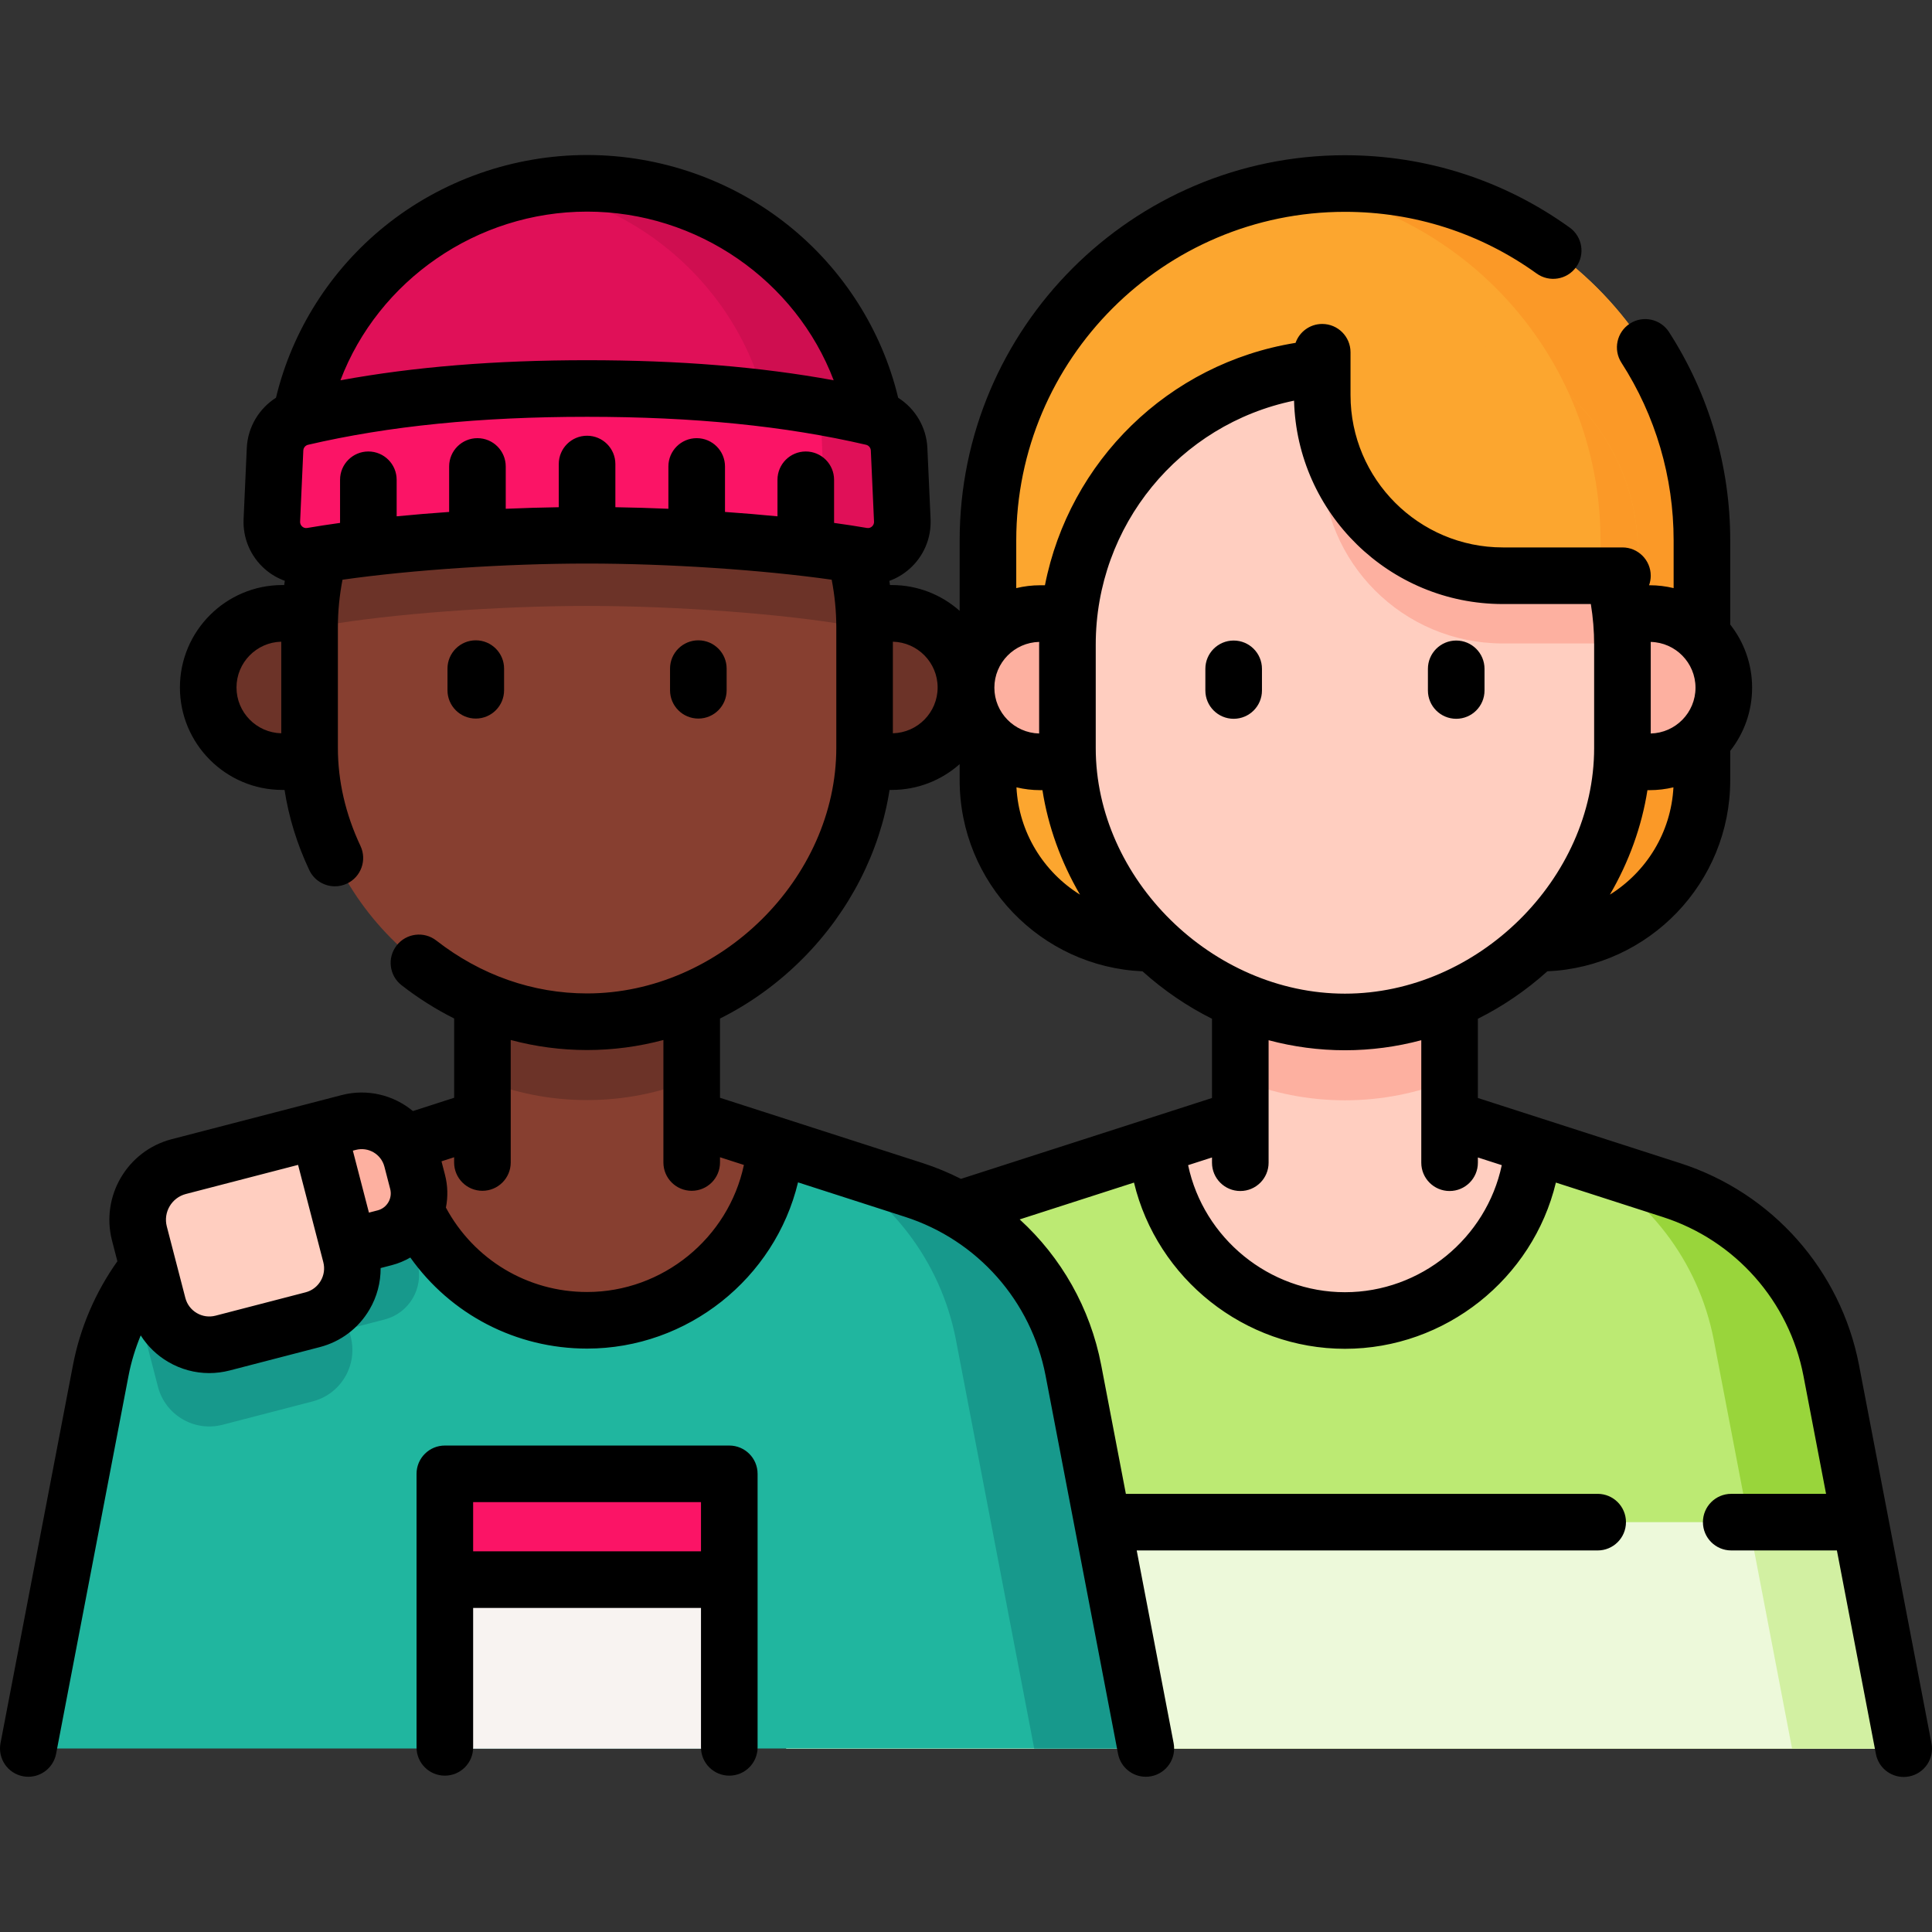 <svg id="Capa_1" enable-background="new 0 0 511.999 511.999" height="512" viewBox="0 0 511.999 511.999" width="512" xmlns="http://www.w3.org/2000/svg"><rect x="0" y="0" width="511.999" height="511.999" fill="#333333" stroke="none"/><g><g><g><g><g><g><path d="m407.82 249.966h-102.796c-23.863 0-43.208-19.345-43.208-43.208v-63.517c0-52.249 42.356-94.605 94.605-94.605 52.249 0 94.605 42.356 94.605 94.605v63.517c.001 23.863-19.343 43.208-43.206 43.208z" fill="#fca62f"/></g><g><path d="m451.026 143.239v63.523c0 23.856-19.345 43.201-43.21 43.201h-26.87c23.866 0 43.21-19.344 43.21-43.201v-63.523c0-26.122-10.595-49.777-27.711-66.893-14.129-14.129-32.707-23.811-53.458-26.761 4.393-.63 8.878-.95 13.435-.95 26.121 0 49.777 10.595 66.893 27.711 17.125 17.117 27.711 40.772 27.711 66.893z" fill="#fb9927"/></g><g><g><path d="m504.497 463.418h-296.15l26.179-136.639 121.897-39.268 86.577 27.89c21.777 7.015 37.995 25.35 42.301 47.82z" fill="#bcea73"/><path d="m406.281 303.574c-1.845 25.922-23.465 46.375-49.859 46.375s-48.014-20.453-49.859-46.375l49.859-16.06z" fill="#ffcec0"/><path d="m504.502 463.419h-29.583l-20.733-108.231c-4.028-21.016-17.691-38.68-36.561-47.959l25.373 8.174c21.783 7.014 37.995 25.345 42.306 47.822z" fill="#99d53b"/><path d="m219.848 403.388-11.501 60.03h296.15l-11.501-60.03z" fill="#edf9da"/><path d="m463.419 403.388 11.499 60.031h29.584l-11.503-60.031z" fill="#d2f0a2"/><path d="m328.691 244.235h55.463v68.033h-55.463z" fill="#ffcec0"/><path d="m384.153 244.235v41.961c-8.56 3.48-17.923 5.396-27.731 5.396s-19.172-1.915-27.731-5.396v-41.961z" fill="#fdb0a0"/></g></g><g fill="#fdb0a0"><path d="m437.176 201.899c10.852 0 19.649-8.797 19.649-19.649s-8.797-19.649-19.649-19.649h-13.022v39.298z"/><path d="m275.668 201.899c-10.852 0-19.649-8.797-19.649-19.649s8.797-19.649 19.649-19.649h13.022v39.298z"/></g><path d="m356.422 97.307c-40.615 0-73.54 32.925-73.54 73.54v27.385c0 37.629 32.925 72.597 73.541 72.597s73.541-34.967 73.541-72.597v-27.385c-.002-40.615-32.927-73.54-73.542-73.54z" fill="#ffcec0"/><path d="m429.955 170.521h-31.693c-26.432 0-47.859-21.427-47.859-47.859v-25.108c1.982-.164 3.991-.247 6.019-.247 40.506.001 73.359 32.753 73.533 73.214z" fill="#fdb0a0"/><g><path d="m434.099 152.576h-35.835c-26.434 0-47.863-21.429-47.863-47.863v-15.498h26.254c31.726 0 57.445 25.719 57.445 57.445v5.916z" fill="#fca62f"/><path d="m434.101 146.655v5.918h-9.946v-9.334c0-13.673-2.904-26.66-8.119-38.397 11.124 10.468 18.065 25.337 18.065 41.813z" fill="#fb9927"/></g></g></g></g><g><g fill="#6c3328"><path d="m236.332 201.841c10.852 0 19.649-8.797 19.649-19.649s-8.797-19.649-19.649-19.649h-13.022v39.298z"/><path d="m74.824 201.841c-10.852 0-19.649-8.797-19.649-19.649s8.797-19.649 19.649-19.649h13.022v39.298z"/></g><g><g><g><g><g><path d="m303.654 463.361h-296.152l19.197-100.197c4.305-22.471 20.523-40.805 42.301-47.821l86.579-27.891 86.579 27.891c21.778 7.015 37.996 25.35 42.301 47.821z" fill="#20b69f"/><path d="m110.664 334.852-1.535-5.915c-1.9-7.324-9.378-11.721-16.701-9.821l-45.048 11.687c-7.783 2.019-12.455 9.965-10.436 17.748l4.913 18.939c1.951 7.52 9.628 12.034 17.148 10.083l23.847-6.187c7.52-1.951 12.034-9.628 10.083-17.148l-.543-2.091 9.56-2.48c6.497-1.685 10.398-8.318 8.712-14.815z" fill="#17998c"/><path d="m303.658 463.362h-29.583l-20.733-108.231c-4.028-21.025-17.701-38.689-36.579-47.969l25.391 8.184c21.783 7.014 37.995 25.345 42.306 47.822z" fill="#17998c"/><path d="m205.437 303.516c-1.845 25.922-23.465 46.376-49.859 46.376s-48.014-20.453-49.859-46.376l49.859-16.06z" fill="#873f30"/><path d="m127.846 244.177h55.463v68.034h-55.463z" fill="#873f30"/><path d="m183.31 244.177v41.961c-8.56 3.48-17.923 5.396-27.732 5.396-9.808 0-19.172-1.915-27.732-5.396v-41.961z" fill="#6c3328"/></g></g><path d="m155.578 92.681c-40.616 0-73.541 32.925-73.541 73.541v31.952c0 37.63 32.925 72.597 73.541 72.597s73.541-34.968 73.541-72.597v-31.952c0-40.616-32.925-73.541-73.541-73.541z" fill="#873f30"/><path d="m229.121 166.151c-1.26-.037-2.521-.173-3.763-.384-17.929-3.106-45.969-5.188-69.78-5.188s-51.851 2.082-69.78 5.188c-1.242.21-2.503.347-3.763.384.037-40.58 32.954-73.469 73.543-73.469s73.506 32.889 73.543 73.469z" fill="#6c3328"/></g></g></g><g><g><path d="m232.82 124.511c-.131-41.957-34.66-75.931-77.242-75.931s-77.112 33.974-77.242 75.931z" fill="#e01058"/><path d="m232.82 124.51h-27.73c-.11-37.292-27.41-68.273-63.377-74.693 4.494-.813 9.133-1.233 13.865-1.233 42.58-.001 77.114 33.966 77.242 75.926z" fill="#cf0e50"/></g><path d="m72.04 137.891c-.262 5.813 4.911 10.409 10.645 9.417 19.691-3.409 48.795-5.458 72.894-5.458s53.203 2.049 72.894 5.458c5.734.993 10.906-3.603 10.645-9.417l-.848-18.837c-.184-4.092-3.064-7.561-7.054-8.489-20.275-4.718-44.467-7.606-75.636-7.606s-55.362 2.887-75.636 7.606c-3.989.928-6.87 4.397-7.054 8.489z" fill="#fb1466"/><path d="m239.112 137.89c.265 5.818-4.905 10.412-10.64 9.417-4.192-.721-8.814-1.388-13.718-1.982 2.429-1.79 3.991-4.722 3.836-8.037l-.877-22.779c-.137-3.041-1.717-5.754-4.137-7.389 6.22.996 12.074 2.146 17.637 3.443 3.991.932 6.868 4.402 7.06 8.494z" fill="#e01058"/></g></g><g><path d="m77.501 301.343 8.027 30.939 16.425-4.261c6.497-1.685 10.397-8.318 8.711-14.815l-1.535-5.915c-1.9-7.324-9.377-11.721-16.701-9.821z" fill="#fdb0a0"/><path d="m36.945 326.904 4.913 18.939c1.951 7.52 9.628 12.034 17.148 10.083l23.847-6.187c7.52-1.951 12.034-9.628 10.083-17.148l-8.569-33.031-36.986 9.595c-7.783 2.021-12.456 9.967-10.436 17.749z" fill="#ffcec0"/></g></g><path d="m117.887 390.583h75.382v72.837h-75.382z" fill="#f8f3f1"/><path d="m117.887 390.583h75.382v28.034h-75.382z" fill="#fb1466"/><g><path d="m511.863 462.006-19.196-100.196c-4.823-25.171-22.973-45.69-47.367-53.548l-53.646-17.282v-21c6.574-3.281 12.762-7.494 18.412-12.572 26.922-1.18 48.462-23.443 48.462-50.651v-7.77c3.627-4.616 5.798-10.427 5.798-16.739s-2.171-12.123-5.798-16.739v-22.27c0-19.67-5.61-38.772-16.223-55.241-2.245-3.482-6.885-4.486-10.367-2.241-3.481 2.244-4.485 6.885-2.241 10.367 9.049 14.041 13.832 30.333 13.832 47.115v12.617c-2.039-.491-4.164-.758-6.352-.758h-.158c.283-.79.445-1.637.445-2.524 0-4.142-3.358-7.5-7.5-7.5h-31.698c-22.256 0-40.363-18.107-40.363-40.363v-11.359c0-4.142-3.358-7.5-7.5-7.5-3.268 0-6.041 2.094-7.068 5.012-33.765 5.463-59.969 31.431-66.414 64.237h-1.251c-2.187 0-4.313.267-6.352.758v-12.617c0-48.03 39.075-87.105 87.105-87.105 18.371 0 35.939 5.653 50.806 16.349 3.363 2.419 8.049 1.654 10.468-1.708s1.654-8.049-1.708-10.468c-17.434-12.542-38.032-19.172-59.565-19.172-56.301 0-102.105 45.804-102.105 102.105v18.637c-4.793-4.248-11.091-6.836-17.984-6.836h-.485c-.051-.368-.106-.735-.161-1.102 1.917-.699 3.714-1.751 5.295-3.144 3.805-3.352 5.856-8.178 5.628-13.243l-.848-18.837c-.248-5.524-3.243-10.455-7.741-13.31-4.269-17.796-14.491-33.926-28.937-45.55-15.048-12.108-34.049-18.777-53.5-18.777-19.456 0-38.459 6.668-53.509 18.776-14.448 11.624-24.67 27.756-28.939 45.553-4.495 2.855-7.489 7.786-7.737 13.308l-.848 18.837c-.228 5.064 1.823 9.891 5.628 13.243 1.58 1.392 3.382 2.429 5.297 3.128-.057.372-.112.745-.164 1.118h-.485c-14.97 0-27.149 12.179-27.149 27.149s12.179 27.149 27.149 27.149h.578c1.113 7.211 3.297 14.318 6.548 21.231 1.278 2.717 3.976 4.311 6.792 4.311 1.069 0 2.155-.23 3.187-.715 3.749-1.763 5.358-6.23 3.596-9.979-3.973-8.449-5.987-17.202-5.987-26.017v-31.952c0-4.239.426-8.458 1.222-12.588 18.274-2.602 43.273-4.284 64.819-4.284s46.546 1.682 64.82 4.284c.796 4.128 1.222 8.347 1.222 12.588v31.952c0 34.678-30.86 65.098-66.042 65.098-14.369 0-28.184-4.845-39.95-14.012-3.269-2.546-7.981-1.96-10.526 1.307-2.545 3.268-1.96 7.98 1.307 10.526 4.421 3.444 9.086 6.385 13.938 8.815v21.016l-10.928 3.52c-5.072-4.207-12.022-6.01-18.874-4.234l-45.047 11.687c-11.773 3.054-18.867 15.118-15.813 26.891l1.417 5.463c-5.822 8.175-9.881 17.645-11.77 27.503l-19.203 100.197c-.779 4.068 1.887 7.998 5.955 8.777.477.091.951.135 1.419.135 3.526 0 6.669-2.499 7.358-6.09l19.197-100.197c.7-3.655 1.8-7.234 3.225-10.679 1.808 2.844 4.264 5.247 7.253 7.004 3.358 1.975 7.099 2.985 10.895 2.985 1.817 0 3.647-.232 5.453-.7l23.846-6.185c5.576-1.447 10.255-4.978 13.175-9.944 1.993-3.39 2.978-7.173 2.959-11.006l2.966-.77c1.745-.453 3.384-1.144 4.905-2.021 10.693 15.063 27.971 24.133 46.838 24.133 26.622 0 49.787-18.601 55.905-44.05l28.373 9.14c19.176 6.178 33.444 22.307 37.234 42.093l19.197 100.197c.688 3.592 3.832 6.09 7.358 6.09.468 0 .943-.044 1.419-.135 4.068-.78 6.734-4.709 5.955-8.777l-9.783-51.062h122.159c4.142 0 7.5-3.358 7.5-7.5s-3.358-7.5-7.5-7.5h-125.032l-6.54-34.135c-2.898-15.126-10.613-28.567-21.6-38.595l30.293-9.758c6.119 25.448 29.283 44.049 55.905 44.049 26.632 0 49.786-18.598 55.904-44.05l28.374 9.14c19.176 6.177 33.443 22.306 37.234 42.093l5.988 31.255h-25.131c-4.142 0-7.5 3.358-7.5 7.5s3.358 7.5 7.5 7.5h28.005l10.334 53.94c.688 3.592 3.832 6.09 7.358 6.09.468 0 .943-.044 1.419-.135 4.07-.778 6.736-4.708 5.956-8.776zm-62.538-279.756c0 6.602-5.297 11.981-11.863 12.135v-23.537c0-.244-.008-.488-.01-.733 6.571.149 11.873 5.529 11.873 12.135zm-22.689 54.837c5.044-8.657 8.453-18.073 9.951-27.688h.59c2.169 0 4.277-.263 6.3-.746-.631 11.998-7.214 22.44-16.841 28.434zm-136.255-66.24c0-31.62 22.197-58.409 52.557-64.667.783 29.85 25.291 53.896 55.326 53.896h23.324c.58 3.545.874 7.154.874 10.771v27.385c0 34.678-30.86 65.097-66.041 65.097s-66.041-30.419-66.041-65.097v-27.385zm-14.713 38.552h.59c1.497 9.616 4.906 19.031 9.951 27.688-9.627-5.995-16.21-16.437-16.841-28.434 2.023.483 4.131.746 6.3.746zm-.287-38.552v23.537c-6.566-.154-11.863-5.532-11.863-12.135 0-6.608 5.306-11.99 11.88-12.135-.002.245-.017.488-.017.733zm-26.9 11.345c0 6.602-5.297 11.98-11.862 12.135v-24.27c6.566.155 11.862 5.533 11.862 12.135zm-34.942-62.545c-4.142 0-7.5 3.358-7.5 7.5v9.683c-4.501-.441-9.159-.829-13.908-1.16v-12.053c0-4.142-3.358-7.5-7.5-7.5s-7.5 3.358-7.5 7.5v11.212c-4.71-.2-9.414-.339-14.052-.412v-11.444c0-4.142-3.358-7.5-7.5-7.5s-7.5 3.358-7.5 7.5v11.444c-4.638.073-9.342.212-14.053.412v-11.212c0-4.142-3.358-7.5-7.5-7.5s-7.5 3.358-7.5 7.5v12.053c-4.749.332-9.408.72-13.908 1.16v-9.683c0-4.142-3.358-7.5-7.5-7.5s-7.5 3.358-7.5 7.5v11.431c-3.061.422-5.988.868-8.712 1.34-.611.104-1.053-.146-1.314-.376-.271-.239-.588-.66-.559-1.313l.848-18.838c.033-.73.552-1.356 1.261-1.521 21.429-4.986 45.613-7.411 73.937-7.411s52.508 2.424 73.936 7.411c.71.166 1.229.791 1.262 1.522l.848 18.837c.029.652-.288 1.074-.559 1.313-.262.23-.705.48-1.314.376-2.724-.472-5.651-.917-8.712-1.34v-11.431c-.001-4.142-3.359-7.5-7.501-7.5zm-57.957-63.567c29.261 0 55.333 18.311 65.353 44.7-19.471-3.571-40.98-5.321-65.357-5.321s-45.887 1.75-65.359 5.322c10.021-26.39 36.096-44.701 65.363-44.701zm-92.907 126.112c0-6.602 5.297-11.98 11.862-12.135v24.27c-6.566-.155-11.862-5.533-11.862-12.135zm22.306 157.261c-.889 1.512-2.313 2.587-4.011 3.027l-23.847 6.187c-1.698.441-3.464.194-4.977-.695-1.512-.889-2.587-2.313-3.027-4.011l-4.914-18.939c-.978-3.767 1.292-7.627 5.06-8.604l29.727-7.712 6.686 25.771c.438 1.696.192 3.464-.697 4.976zm15.088-18.692-2.299.597-4.26-16.42.802-.208c3.31-.86 6.7 1.135 7.559 4.444l1.534 5.916c.312 1.203.137 2.456-.493 3.526-.63 1.071-1.639 1.833-2.843 2.145zm55.509 21.631c-15.736 0-29.965-8.549-37.404-22.357.561-2.853.502-5.814-.25-8.712l-.924-3.562 3.346-1.078v1.39c0 4.142 3.358 7.5 7.5 7.5s7.5-3.358 7.5-7.5v-32.465c6.561 1.755 13.339 2.663 20.231 2.663 6.894 0 13.677-.913 20.232-2.661v32.463c0 4.142 3.358 7.5 7.5 7.5s7.5-3.358 7.5-7.5v-1.39l6.331 2.039c-4.095 19.374-21.494 33.67-41.562 33.67zm88.879-34.187-53.647-17.282v-21.001c8.032-4.009 15.499-9.394 22.1-16.063 12.281-12.408 20.29-28.187 22.833-44.518h.589c6.894 0 13.191-2.587 17.984-6.836v4.253c0 27.207 21.54 49.471 48.462 50.651 5.65 5.078 11.838 9.291 18.412 12.572v21l-66.529 21.432c-3.256-1.651-6.662-3.067-10.204-4.208zm111.965 34.244c-20.067 0-37.466-14.296-41.562-33.67l6.331-2.039v1.39c0 4.142 3.358 7.5 7.5 7.5s7.5-3.358 7.5-7.5v-32.462c6.554 1.748 13.338 2.661 20.231 2.661s13.677-.913 20.231-2.661v32.462c0 4.142 3.358 7.5 7.5 7.5s7.5-3.358 7.5-7.5v-1.39l6.331 2.039c-4.096 19.377-21.487 33.67-41.562 33.67z"/><path d="m326.932 190.486c4.142 0 7.5-3.358 7.5-7.5v-5.738c0-4.142-3.358-7.5-7.5-7.5s-7.5 3.358-7.5 7.5v5.738c0 4.142 3.358 7.5 7.5 7.5z"/><path d="m385.912 190.486c4.142 0 7.5-3.358 7.5-7.5v-5.738c0-4.142-3.358-7.5-7.5-7.5s-7.5 3.358-7.5 7.5v5.738c0 4.142 3.358 7.5 7.5 7.5z"/><path d="m133.588 182.928v-5.737c0-4.142-3.358-7.5-7.5-7.5s-7.5 3.358-7.5 7.5v5.737c0 4.142 3.358 7.5 7.5 7.5s7.5-3.358 7.5-7.5z"/><path d="m192.567 182.928v-5.737c0-4.142-3.358-7.5-7.5-7.5s-7.5 3.358-7.5 7.5v5.737c0 4.142 3.358 7.5 7.5 7.5s7.5-3.358 7.5-7.5z"/><path d="m193.269 383.083h-75.382c-4.142 0-7.5 3.358-7.5 7.5v72.483c0 4.142 3.358 7.5 7.5 7.5s7.5-3.358 7.5-7.5v-36.95h60.382v36.95c0 4.142 3.358 7.5 7.5 7.5s7.5-3.358 7.5-7.5v-72.483c0-4.143-3.358-7.5-7.5-7.5zm-67.882 28.033v-13.034h60.382v13.034z"/></g></g></svg>